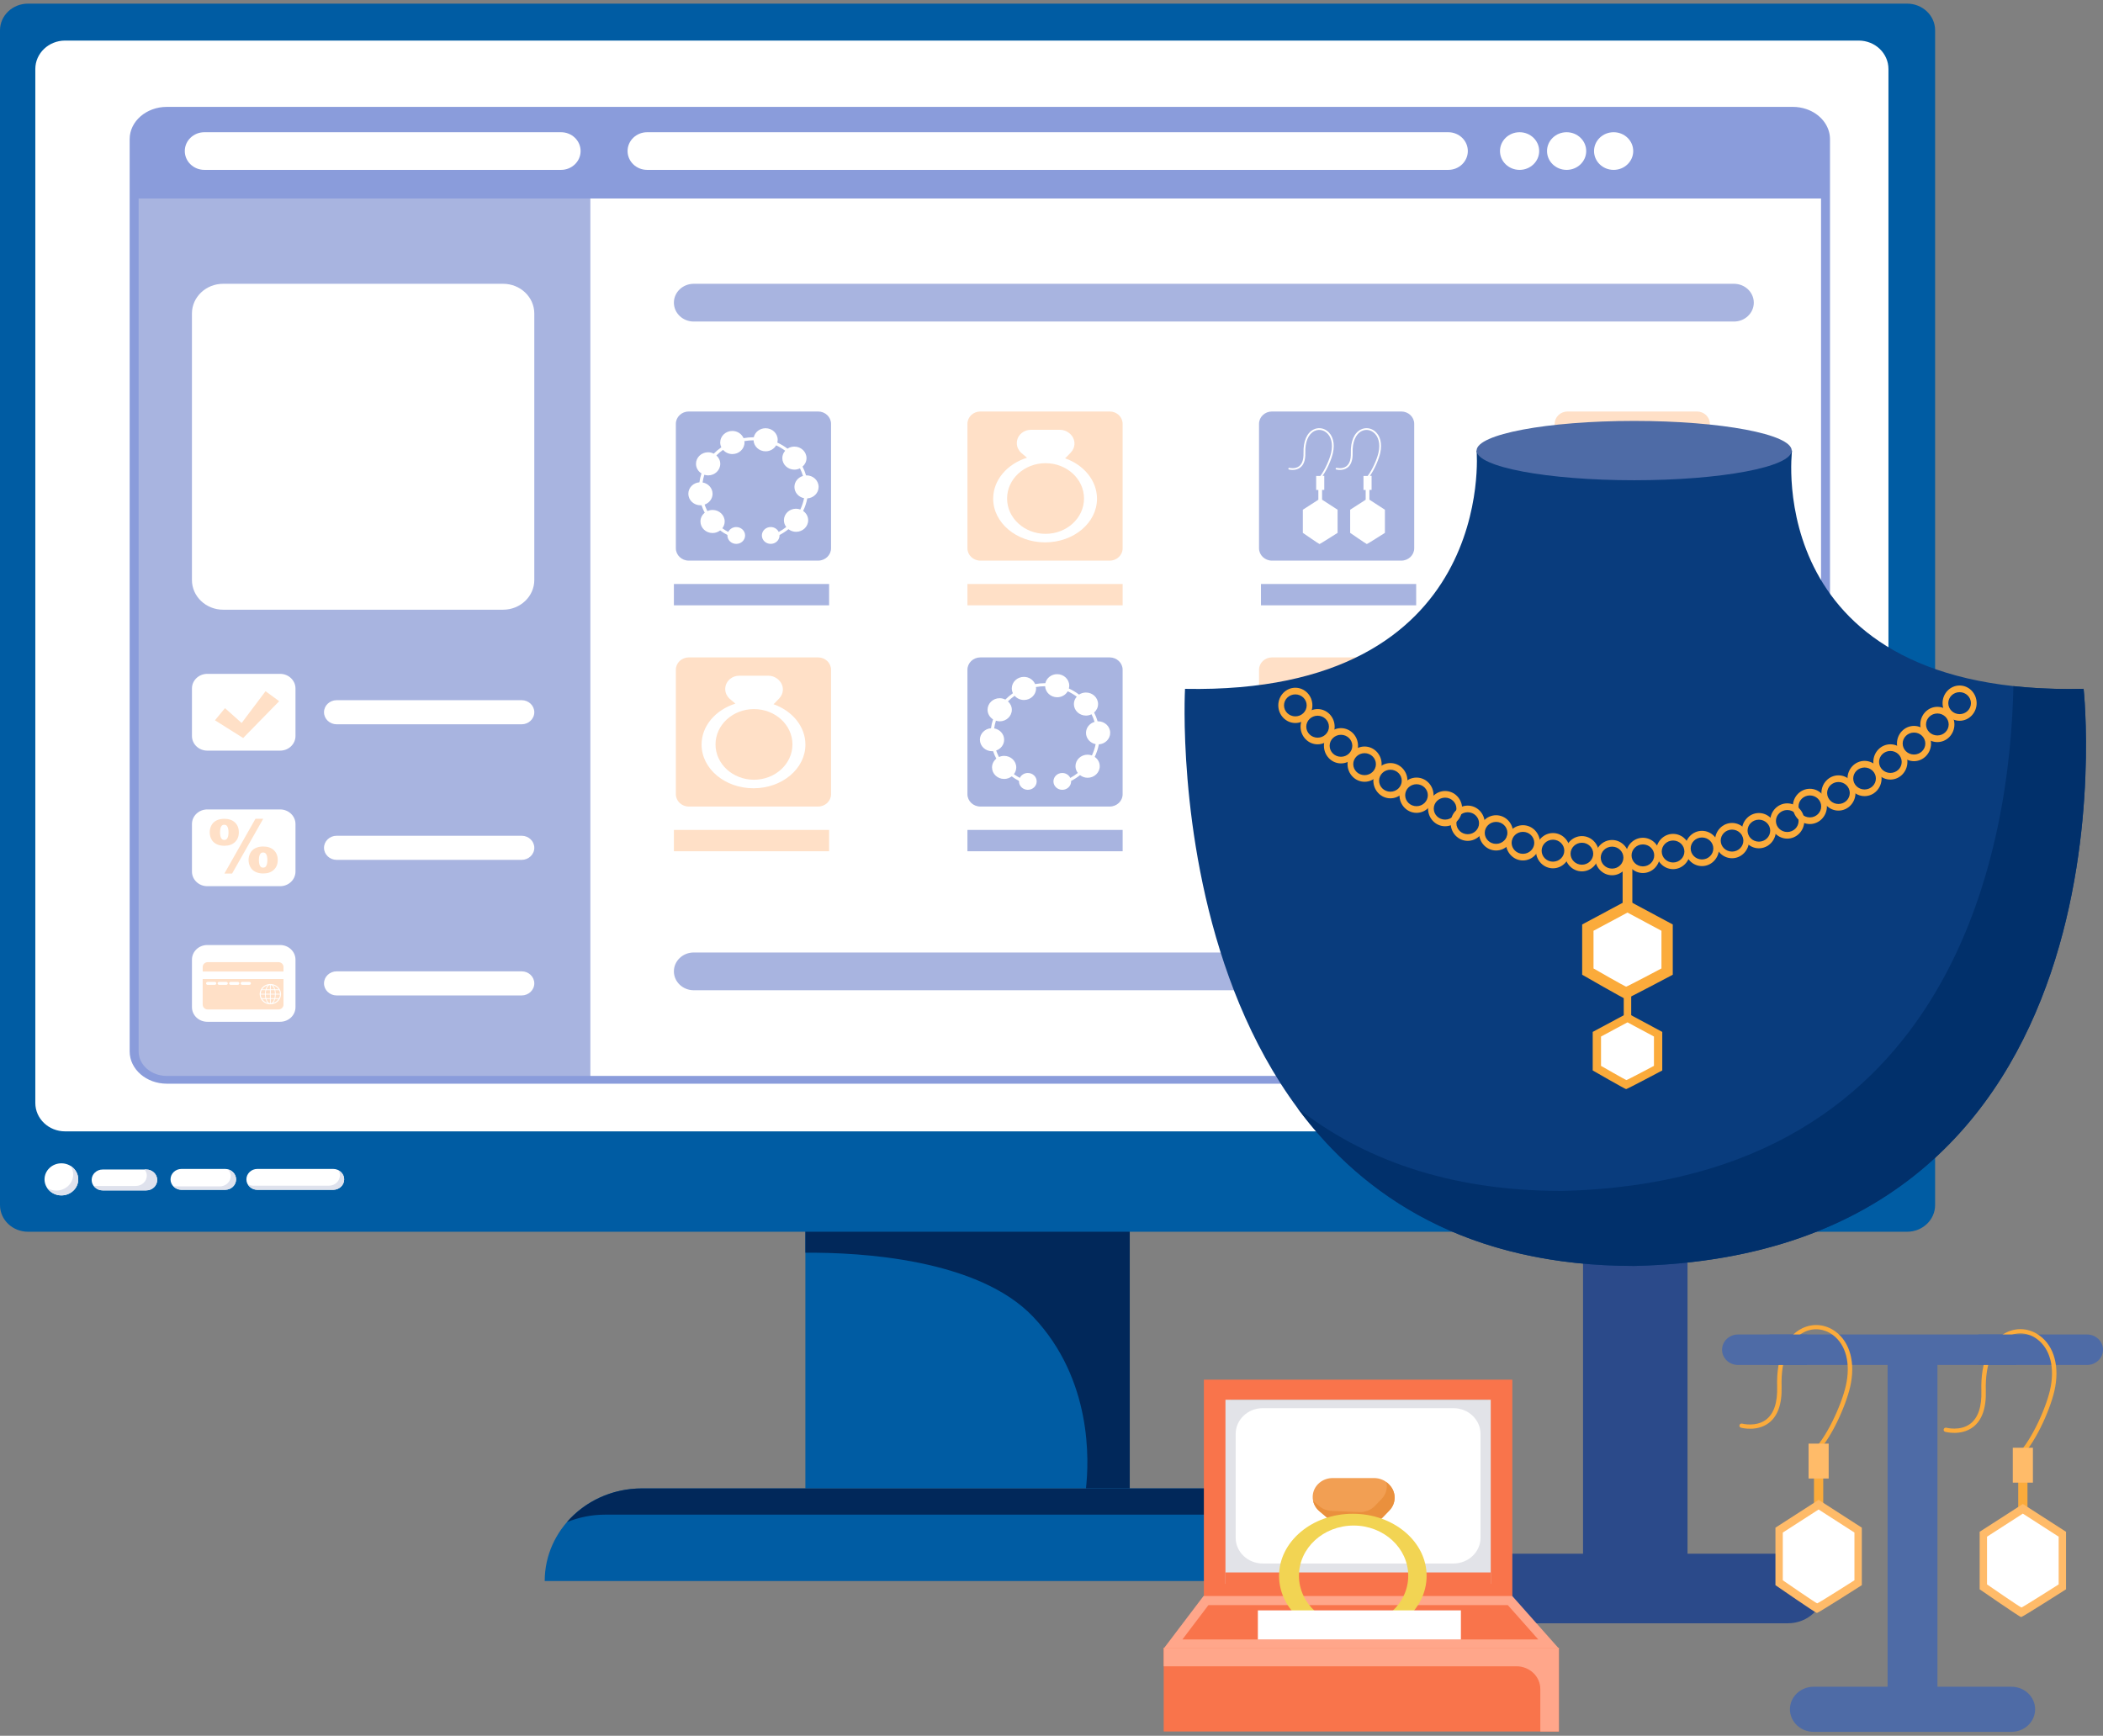 <svg width="447" height="369" viewBox="0 0 447 369" fill="none" xmlns="http://www.w3.org/2000/svg">
<rect x="0" y="0" width="447" height="369" fill="#808080" stroke="none"/>
<g clip-path="url(#clip0_1824_8688)">
<path d="M405.385 5.87H3.693V247.304H405.385V5.87Z" fill="white"/>
<path d="M240.132 258.67H171.186V316.416H240.132V258.67Z" fill="#005CA3"/>
<path d="M240.132 258.67V316.416H230.821C231.482 310.643 232.224 293.266 219.62 279.945C207.944 267.621 182.862 266.204 171.186 266.309V258.67H240.132Z" fill="#01285A"/>
<path d="M274.857 316.414H136.453C125.037 316.414 115.781 325.226 115.781 336.095H295.524C295.529 325.221 286.273 316.414 274.857 316.414Z" fill="#005CA3"/>
<path d="M405.365 0.773H5.948C2.666 0.773 0 3.311 0 6.436V256.182C0 259.308 2.666 261.846 5.948 261.846H405.365C408.652 261.846 411.313 259.308 411.313 256.182V6.436C411.313 3.311 408.652 0.773 405.365 0.773ZM401.396 234.469C401.396 237.804 398.564 240.509 395.071 240.509H13.836C10.344 240.509 7.507 237.804 7.507 234.469V14.667C7.507 11.332 10.344 8.626 13.836 8.626H395.071C398.564 8.626 401.396 11.332 401.396 14.667V234.469Z" fill="#005CA3"/>
<path d="M70.821 252.933H54.704C53.416 252.933 52.374 251.94 52.374 250.714C52.374 249.488 53.416 248.495 54.704 248.495H70.821C72.109 248.495 73.151 249.488 73.151 250.714C73.156 251.935 72.109 252.933 70.821 252.933Z" fill="white"/>
<path d="M71.929 248.792C72.109 249.107 72.245 249.456 72.245 249.842C72.245 251.068 71.202 252.061 69.914 252.061H53.798C53.387 252.061 53.026 251.937 52.695 251.76C53.091 252.447 53.828 252.929 54.71 252.929H70.826C72.114 252.929 73.157 251.937 73.157 250.711C73.157 249.876 72.646 249.169 71.929 248.792Z" fill="#DFE2ED"/>
<path d="M47.847 252.933H38.576C37.288 252.933 36.246 251.94 36.246 250.714C36.246 249.488 37.288 248.495 38.576 248.495H47.847C49.135 248.495 50.178 249.488 50.178 250.714C50.178 251.935 49.135 252.933 47.847 252.933Z" fill="white"/>
<path d="M48.504 248.619C48.824 249.001 49.045 249.464 49.045 249.988C49.045 251.215 48.002 252.207 46.715 252.207H37.444C37.213 252.207 37.002 252.14 36.792 252.083C37.218 252.589 37.849 252.932 38.581 252.932H47.852C49.14 252.932 50.182 251.94 50.182 250.714C50.182 249.707 49.466 248.891 48.504 248.619Z" fill="#DFE2ED"/>
<path d="M31.083 253.056H21.812C20.524 253.056 19.481 252.064 19.481 250.838C19.481 249.612 20.524 248.619 21.812 248.619H31.083C32.371 248.619 33.413 249.612 33.413 250.838C33.413 252.064 32.371 253.056 31.083 253.056Z" fill="white"/>
<path d="M31.079 248.619H30.729C31.009 248.987 31.205 249.411 31.205 249.898C31.205 251.124 30.162 252.116 28.874 252.116H19.954C20.38 252.67 21.032 253.056 21.808 253.056H31.079C32.367 253.056 33.41 252.064 33.41 250.838C33.41 249.612 32.367 248.619 31.079 248.619Z" fill="#DFE2ED"/>
<path d="M9.466 250.713C9.466 248.828 11.069 247.301 13.049 247.301C15.028 247.301 16.632 248.828 16.632 250.713C16.632 252.597 15.028 254.124 13.049 254.124C11.069 254.129 9.466 252.597 9.466 250.713Z" fill="white"/>
<path d="M14.984 247.839C15.345 248.369 15.556 248.999 15.556 249.681C15.556 251.566 13.952 253.093 11.973 253.093C11.261 253.093 10.599 252.887 10.038 252.544C10.675 253.489 11.782 254.118 13.05 254.118C15.029 254.118 16.633 252.592 16.633 250.707C16.633 249.505 15.977 248.45 14.984 247.839Z" fill="#DFE2ED"/>
<path d="M274.856 316.414H136.452C130.028 316.414 124.29 319.205 120.496 323.58C122.997 322.559 125.753 321.986 128.65 321.986H267.054C276.435 321.986 284.343 327.941 286.869 336.095H295.528C295.528 325.221 286.272 316.414 274.856 316.414Z" fill="#01285A"/>
<path d="M388.126 29.573V223.524C388.126 226.855 385.014 229.545 381.18 229.545H35.38C31.542 229.545 28.43 226.855 28.43 223.524V29.573C28.43 26.252 31.542 23.552 35.38 23.552H381.18C382.052 23.552 382.884 23.69 383.656 23.953C386.272 24.811 388.126 27.006 388.126 29.573Z" fill="white"/>
<path d="M388.126 29.573V42.193H28.43V29.573C28.43 26.252 31.542 23.552 35.38 23.552H381.18C382.052 23.552 382.884 23.69 383.656 23.953C386.272 24.811 388.126 27.006 388.126 29.573Z" fill="#8A9CDB"/>
<path d="M307.828 28.108H137.557C135.257 28.108 133.393 29.902 133.393 32.111C133.393 34.32 135.257 36.114 137.557 36.114H307.828C310.129 36.114 311.993 34.32 311.993 32.111C311.993 29.902 310.129 28.108 307.828 28.108Z" fill="white"/>
<path d="M327.157 32.111C327.157 34.32 325.293 36.114 322.993 36.114C320.692 36.114 318.828 34.32 318.828 32.111C318.828 29.902 320.692 28.108 322.993 28.108C325.293 28.108 327.157 29.902 327.157 32.111Z" fill="white"/>
<path d="M332.99 36.114C335.29 36.114 337.154 34.322 337.154 32.111C337.154 29.9 335.29 28.108 332.99 28.108C330.69 28.108 328.825 29.9 328.825 32.111C328.825 34.322 330.69 36.114 332.99 36.114Z" fill="white"/>
<path d="M342.983 36.114C345.283 36.114 347.147 34.322 347.147 32.111C347.147 29.9 345.283 28.108 342.983 28.108C340.683 28.108 338.818 29.9 338.818 32.111C338.818 34.322 340.683 36.114 342.983 36.114Z" fill="white"/>
<path d="M125.485 42.195V229.548H34.794C31.281 229.548 28.43 226.857 28.43 223.526V42.195H125.485Z" fill="#A8B4E0"/>
<path d="M173.889 119.18H146.407C144.888 119.18 143.655 118.006 143.655 116.56V90.094C143.655 88.649 144.888 87.475 146.407 87.475H173.889C175.407 87.475 176.64 88.649 176.64 90.094V116.56C176.64 118.006 175.407 119.18 173.889 119.18Z" fill="#A8B4E0"/>
<path d="M235.865 119.18H208.383C206.865 119.18 205.632 118.006 205.632 116.56V90.094C205.632 88.649 206.865 87.475 208.383 87.475H235.865C237.384 87.475 238.617 88.649 238.617 90.094V116.56C238.622 118.006 237.389 119.18 235.865 119.18Z" fill="#FFE0C7"/>
<path d="M297.845 119.18H270.363C268.844 119.18 267.611 118.006 267.611 116.56V90.094C267.611 88.649 268.844 87.475 270.363 87.475H297.845C299.363 87.475 300.596 88.649 300.596 90.094V116.56C300.596 118.006 299.363 119.18 297.845 119.18Z" fill="#A8B4E0"/>
<path d="M119.251 28.108H43.444C41.144 28.108 39.279 29.902 39.279 32.111C39.279 34.32 41.144 36.114 43.444 36.114H119.246C121.546 36.114 123.41 34.32 123.41 32.111C123.41 29.902 121.551 28.108 119.251 28.108Z" fill="white"/>
<path d="M176.229 124.147H143.239V128.68H176.229V124.147Z" fill="#A8B4E0"/>
<path d="M238.622 124.147H205.632V128.68H238.622V124.147Z" fill="#FFE0C7"/>
<path d="M301.013 124.147H268.023V128.68H301.013V124.147Z" fill="#A8B4E0"/>
<path d="M173.889 171.458H146.407C144.888 171.458 143.655 170.284 143.655 168.838V142.372C143.655 140.926 144.888 139.753 146.407 139.753H173.889C175.407 139.753 176.64 140.926 176.64 142.372V168.838C176.64 170.284 175.407 171.458 173.889 171.458Z" fill="#FFE0C7"/>
<path d="M235.865 171.458H208.383C206.865 171.458 205.632 170.284 205.632 168.838V142.372C205.632 140.926 206.865 139.753 208.383 139.753H235.865C237.384 139.753 238.617 140.926 238.617 142.372V168.838C238.622 170.284 237.389 171.458 235.865 171.458Z" fill="#A8B4E0"/>
<path d="M297.845 171.458H270.363C268.844 171.458 267.611 170.284 267.611 168.838V142.372C267.611 140.926 268.844 139.753 270.363 139.753H297.845C299.363 139.753 300.596 140.926 300.596 142.372V168.838C300.596 170.284 299.363 171.458 297.845 171.458Z" fill="#FFE0C7"/>
<path d="M176.23 176.429H143.24V180.962H176.23V176.429Z" fill="#FFE0C7"/>
<path d="M238.622 176.429H205.632V180.962H238.622V176.429Z" fill="#A8B4E0"/>
<path d="M301.013 176.429H268.023V180.962H301.013V176.429Z" fill="#FFE0C7"/>
<path d="M360.687 119.18H333.204C331.686 119.18 330.453 118.006 330.453 116.561V90.094C330.453 88.649 331.686 87.475 333.204 87.475H360.687C362.205 87.475 363.438 88.649 363.438 90.094V116.561C363.438 118.006 362.205 119.18 360.687 119.18Z" fill="#FFE0C7"/>
<path d="M363.849 124.147H330.859V128.68H363.849V124.147Z" fill="#FFE0C7"/>
<path d="M360.688 171.458H333.205C331.687 171.458 330.454 170.284 330.454 168.838V142.372C330.454 140.926 331.687 139.753 333.205 139.753H360.688C362.206 139.753 363.439 140.926 363.439 142.372V168.838C363.439 170.284 362.206 171.458 360.688 171.458Z" fill="#A8B4E0"/>
<path d="M363.849 176.429H330.859V180.962H363.849V176.429Z" fill="#A8B4E0"/>
<path d="M110.875 153.971H71.561C70.073 153.971 68.87 152.826 68.87 151.409C68.87 149.992 70.073 148.846 71.561 148.846H110.875C112.364 148.846 113.567 149.992 113.567 151.409C113.567 152.826 112.359 153.971 110.875 153.971Z" fill="white"/>
<path d="M110.875 182.791H71.561C70.073 182.791 68.87 181.646 68.87 180.229C68.87 178.812 70.073 177.667 71.561 177.667H110.875C112.364 177.667 113.567 178.812 113.567 180.229C113.567 181.646 112.359 182.791 110.875 182.791Z" fill="white"/>
<path d="M110.875 211.613H71.561C70.073 211.613 68.87 210.468 68.87 209.051C68.87 207.634 70.073 206.489 71.561 206.489H110.875C112.364 206.489 113.567 207.634 113.567 209.051C113.567 210.468 112.359 211.613 110.875 211.613Z" fill="white"/>
<path d="M59.543 143.249H44.063C42.259 143.249 40.801 144.637 40.801 146.355V156.465C40.801 158.183 42.259 159.571 44.063 159.571H59.543C61.347 159.571 62.806 158.183 62.806 156.465V146.36C62.806 144.642 61.342 143.249 59.543 143.249Z" fill="white"/>
<path d="M59.543 172.071H44.063C42.259 172.071 40.801 173.459 40.801 175.177V185.283C40.801 187 42.259 188.389 44.063 188.389H59.543C61.347 188.389 62.806 187 62.806 185.283V175.177C62.806 173.464 61.342 172.071 59.543 172.071Z" fill="white"/>
<path d="M59.543 200.895H44.063C42.259 200.895 40.801 202.284 40.801 204.001V214.107C40.801 215.824 42.259 217.213 44.063 217.213H59.543C61.347 217.213 62.806 215.824 62.806 214.107V204.001C62.806 202.288 61.342 200.895 59.543 200.895Z" fill="white"/>
<path d="M56.442 146.941C54.748 149.193 53.054 151.445 51.36 153.697C50.183 152.642 49.005 151.588 47.822 150.538C47.111 151.397 46.404 152.261 45.692 153.119C47.692 154.379 49.691 155.634 51.686 156.893C54.237 154.284 56.788 151.674 59.338 149.064C58.381 148.353 57.414 147.647 56.442 146.941Z" fill="#FFE0C7"/>
<path d="M44.576 176.925C44.576 176.419 44.691 175.937 44.922 175.484C45.153 175.026 45.508 174.677 45.984 174.429C46.46 174.186 47.027 174.062 47.673 174.062C48.63 174.062 49.387 174.324 49.938 174.844C50.49 175.364 50.765 176.061 50.765 176.925C50.765 177.798 50.49 178.494 49.938 179.014C49.387 179.535 48.63 179.797 47.673 179.797C47.022 179.797 46.46 179.673 45.984 179.43C45.508 179.186 45.153 178.833 44.922 178.375C44.691 177.917 44.576 177.435 44.576 176.925ZM46.771 176.939C46.771 177.554 46.876 177.998 47.082 178.28C47.217 178.461 47.418 178.556 47.673 178.556C47.934 178.556 48.129 178.466 48.26 178.28C48.47 178.003 48.57 177.554 48.57 176.939C48.57 176.328 48.465 175.885 48.26 175.598C48.129 175.422 47.934 175.331 47.673 175.331C47.413 175.331 47.217 175.422 47.082 175.598C46.876 175.875 46.771 176.323 46.771 176.939ZM54.298 174.057H55.947L49.332 185.704H47.698L54.298 174.057ZM52.835 182.822C52.835 182.311 52.95 181.83 53.181 181.376C53.411 180.923 53.762 180.57 54.243 180.322C54.724 180.074 55.285 179.95 55.932 179.95C56.894 179.95 57.651 180.212 58.207 180.732C58.758 181.257 59.034 181.949 59.034 182.817C59.034 183.685 58.758 184.382 58.207 184.902C57.656 185.427 56.899 185.685 55.932 185.685C55.285 185.685 54.724 185.561 54.243 185.313C53.762 185.064 53.411 184.711 53.181 184.258C52.95 183.814 52.835 183.332 52.835 182.822ZM55.03 182.836C55.03 183.452 55.135 183.895 55.341 184.177C55.471 184.353 55.666 184.444 55.927 184.444C56.188 184.444 56.383 184.353 56.518 184.177C56.729 183.9 56.829 183.452 56.829 182.836C56.829 182.221 56.724 181.772 56.518 181.491C56.383 181.314 56.188 181.224 55.927 181.224C55.666 181.224 55.471 181.314 55.341 181.5C55.13 181.772 55.03 182.221 55.03 182.836Z" fill="#FFE0C7"/>
<path d="M56.32 211.429H55.408C55.423 211.706 55.498 211.969 55.619 212.203H56.41C56.36 211.964 56.325 211.701 56.32 211.429Z" fill="#FFE0C7"/>
<path d="M58.297 212.374H57.55V213.286C57.865 213.228 58.141 212.875 58.297 212.374Z" fill="#FFE0C7"/>
<path d="M58.347 210.484H57.556V211.258H58.448C58.438 210.986 58.403 210.723 58.347 210.484Z" fill="#FFE0C7"/>
<path d="M56.456 212.374H55.72C55.985 212.779 56.401 213.085 56.892 213.219C56.802 213.118 56.717 212.999 56.642 212.851C56.572 212.708 56.507 212.545 56.456 212.374Z" fill="#FFE0C7"/>
<path d="M57.379 213.286V212.374H56.638C56.793 212.875 57.064 213.228 57.379 213.286Z" fill="#FFE0C7"/>
<path d="M56.587 212.203H57.379V211.429H56.487C56.492 211.706 56.527 211.969 56.587 212.203Z" fill="#FFE0C7"/>
<path d="M57.556 209.408V210.32H58.302C58.142 209.814 57.866 209.465 57.556 209.408Z" fill="#FFE0C7"/>
<path d="M58.286 212.851C58.211 212.999 58.125 213.118 58.035 213.219C58.526 213.085 58.942 212.779 59.208 212.374H58.471C58.421 212.545 58.356 212.708 58.286 212.851Z" fill="#FFE0C7"/>
<path d="M58.512 212.203H59.303C59.429 211.969 59.504 211.706 59.514 211.429H58.602C58.602 211.701 58.572 211.964 58.512 212.203Z" fill="#FFE0C7"/>
<path d="M58.609 211.264H59.521C59.511 210.987 59.441 210.724 59.32 210.49H58.519C58.574 210.729 58.604 210.992 58.609 211.264Z" fill="#FFE0C7"/>
<path d="M58.472 210.318H59.224C58.953 209.898 58.522 209.578 58.011 209.445C58.111 209.545 58.206 209.679 58.286 209.836C58.356 209.984 58.422 210.147 58.472 210.318Z" fill="#FFE0C7"/>
<path d="M58.442 211.429H57.55V212.203H58.342C58.402 211.969 58.437 211.706 58.442 211.429Z" fill="#FFE0C7"/>
<path d="M43.087 213.578C43.087 214.141 43.568 214.599 44.16 214.599H59.184C59.309 214.599 59.424 214.58 59.534 214.542C59.69 214.489 59.83 214.408 59.94 214.299C60.136 214.112 60.256 213.86 60.256 213.573V208.125H43.082V213.578H43.087ZM55.194 211.264C55.205 210.992 55.27 210.73 55.375 210.491C55.4 210.434 55.43 210.377 55.46 210.324C55.841 209.642 56.598 209.179 57.465 209.179C58.332 209.179 59.088 209.642 59.469 210.324C59.499 210.377 59.529 210.434 59.554 210.491C59.665 210.73 59.725 210.992 59.735 211.264C59.735 211.288 59.735 211.312 59.735 211.336C59.735 211.369 59.735 211.398 59.735 211.431C59.725 211.708 59.655 211.965 59.544 212.204C59.519 212.261 59.489 212.318 59.459 212.371C59.073 213.039 58.327 213.497 57.465 213.497C56.608 213.497 55.861 213.044 55.475 212.371C55.445 212.318 55.415 212.261 55.39 212.204C55.28 211.965 55.215 211.703 55.2 211.431C55.2 211.398 55.2 211.369 55.2 211.336C55.194 211.312 55.194 211.288 55.194 211.264ZM51.481 208.73H52.995C53.175 208.73 53.325 208.874 53.325 209.045C53.325 209.217 53.175 209.36 52.995 209.36H51.481C51.301 209.36 51.15 209.217 51.15 209.045C51.15 208.874 51.296 208.73 51.481 208.73ZM49.031 208.73H50.544C50.724 208.73 50.875 208.874 50.875 209.045C50.875 209.217 50.724 209.36 50.544 209.36H49.031C48.85 209.36 48.7 209.217 48.7 209.045C48.7 208.874 48.85 208.73 49.031 208.73ZM46.58 208.73H48.093C48.274 208.73 48.424 208.874 48.424 209.045C48.424 209.217 48.274 209.36 48.093 209.36H46.58C46.4 209.36 46.249 209.217 46.249 209.045C46.249 208.874 46.4 208.73 46.58 208.73ZM44.129 208.73H45.643C45.823 208.73 45.974 208.874 45.974 209.045C45.974 209.217 45.823 209.36 45.643 209.36H44.129C43.949 209.36 43.799 209.217 43.799 209.045C43.799 208.874 43.949 208.73 44.129 208.73Z" fill="#FFE0C7"/>
<path d="M56.417 210.486H55.615C55.495 210.72 55.425 210.983 55.415 211.26H56.327C56.327 210.993 56.362 210.73 56.417 210.486Z" fill="#FFE0C7"/>
<path d="M56.487 211.264H57.379V210.491H56.587C56.527 210.725 56.492 210.987 56.487 211.264Z" fill="#FFE0C7"/>
<path d="M59.182 204.536H44.158C43.567 204.536 43.086 204.994 43.086 205.557V206.525H60.26V205.557C60.255 204.994 59.779 204.536 59.182 204.536Z" fill="#FFE0C7"/>
<path d="M56.647 209.84C56.727 209.683 56.822 209.549 56.923 209.449C56.412 209.582 55.981 209.898 55.71 210.323H56.462C56.507 210.146 56.572 209.984 56.647 209.84Z" fill="#FFE0C7"/>
<path d="M57.379 210.32V209.408C57.064 209.465 56.793 209.814 56.638 210.32H57.379Z" fill="#FFE0C7"/>
<path d="M381.079 230.375H35.459C31.105 230.375 27.561 227.302 27.561 223.523V29.572C27.561 25.793 31.105 22.721 35.459 22.721H381.079C382.046 22.721 382.993 22.873 383.895 23.174C386.932 24.176 388.972 26.743 388.972 29.567V223.519C388.977 227.302 385.434 230.375 381.079 230.375ZM35.459 24.381C32.152 24.381 29.466 26.709 29.466 29.577V223.528C29.466 226.391 32.157 228.724 35.459 228.724H381.079C384.381 228.724 387.067 226.396 387.067 223.528V29.577C387.067 27.435 385.519 25.483 383.213 24.725C382.527 24.496 381.81 24.381 381.079 24.381H35.459Z" fill="#8A9CDB"/>
<path d="M368.555 60.329H147.454C145.129 60.329 143.239 62.123 143.239 64.342C143.239 66.556 145.124 68.355 147.454 68.355H368.56C370.886 68.355 372.775 66.561 372.775 64.342C372.77 62.123 370.886 60.329 368.555 60.329Z" fill="#A8B4E0"/>
<path d="M368.555 202.482H147.454C145.129 202.482 143.239 204.276 143.239 206.494C143.239 208.708 145.124 210.507 147.454 210.507H368.56C370.886 210.507 372.775 208.713 372.775 206.494C372.77 204.276 370.886 202.482 368.555 202.482Z" fill="#A8B4E0"/>
<path d="M106.932 60.329H47.432C43.769 60.329 40.797 63.159 40.797 66.647V123.295C40.797 126.783 43.769 129.613 47.432 129.613H106.932C110.595 129.613 113.567 126.783 113.567 123.295V66.647C113.567 63.159 110.595 60.329 106.932 60.329Z" fill="white"/>
<path d="M226.383 97.424C226.448 97.366 226.524 97.319 226.584 97.257L227.596 96.207C227.857 95.935 228.057 95.625 228.187 95.3C228.383 94.809 228.433 94.279 228.333 93.769C228.232 93.258 227.987 92.772 227.591 92.366L227.501 92.275C227.39 92.166 227.275 92.066 227.15 91.975C227.15 91.98 227.15 91.984 227.15 91.984C226.629 91.593 225.987 91.369 225.316 91.369H219.102C218.385 91.369 217.693 91.617 217.152 92.061C216.295 92.767 215.975 93.826 216.195 94.799C216.23 94.966 216.29 95.124 216.355 95.281C216.375 95.334 216.406 95.382 216.431 95.429C216.491 95.549 216.556 95.658 216.636 95.773C216.671 95.82 216.701 95.863 216.736 95.911C216.852 96.059 216.982 96.197 217.132 96.326L218.285 97.3C218.29 97.3 218.29 97.304 218.295 97.304C214.1 98.621 211.104 102.018 211.104 106.007C211.104 111.141 216.05 115.297 222.139 115.297C228.232 115.297 233.174 111.141 233.174 106.007C233.159 102.138 230.362 98.826 226.383 97.424ZM222.239 113.484C217.724 113.484 214.06 110.12 214.06 105.974C214.06 101.827 217.724 98.464 222.239 98.464C226.749 98.464 230.412 101.827 230.412 105.974C230.412 110.12 226.749 113.484 222.239 113.484Z" fill="white"/>
<path d="M288.36 149.699C288.425 149.642 288.5 149.594 288.56 149.532L289.573 148.483C289.833 148.211 290.034 147.9 290.164 147.576C290.359 147.085 290.409 146.555 290.309 146.044C290.209 145.534 289.963 145.047 289.567 144.642L289.477 144.551C289.367 144.441 289.252 144.341 289.126 144.25C289.126 144.255 289.126 144.26 289.126 144.26C288.605 143.869 287.964 143.645 287.292 143.645H281.078C280.362 143.645 279.67 143.893 279.129 144.336C278.272 145.042 277.951 146.102 278.172 147.075C278.207 147.242 278.267 147.399 278.332 147.557C278.352 147.609 278.382 147.657 278.407 147.705C278.467 147.824 278.532 147.934 278.613 148.048C278.648 148.096 278.678 148.139 278.713 148.187C278.828 148.335 278.958 148.473 279.109 148.602L280.261 149.575C280.266 149.575 280.266 149.58 280.271 149.58C276.077 150.897 273.08 154.294 273.08 158.283C273.08 163.417 278.026 167.572 284.115 167.572C290.209 167.572 295.15 163.417 295.15 158.283C295.14 154.413 292.344 151.102 288.36 149.699ZM284.22 165.759C279.705 165.759 276.042 162.396 276.042 158.249C276.042 154.103 279.705 150.739 284.22 150.739C288.731 150.739 292.394 154.103 292.394 158.249C292.394 162.396 288.731 165.759 284.22 165.759Z" fill="white"/>
<path d="M164.404 149.699C164.469 149.642 164.544 149.594 164.604 149.532L165.616 148.483C165.877 148.211 166.077 147.9 166.208 147.576C166.403 147.085 166.453 146.555 166.353 146.044C166.253 145.534 166.007 145.047 165.611 144.642L165.521 144.551C165.411 144.441 165.296 144.341 165.17 144.25C165.17 144.255 165.17 144.26 165.17 144.26C164.649 143.869 164.008 143.645 163.336 143.645H157.122C156.406 143.645 155.714 143.893 155.173 144.336C154.316 145.042 153.995 146.102 154.216 147.075C154.251 147.242 154.311 147.399 154.376 147.557C154.396 147.609 154.426 147.657 154.451 147.705C154.511 147.824 154.576 147.934 154.657 148.048C154.692 148.096 154.722 148.139 154.757 148.187C154.872 148.335 155.002 148.473 155.153 148.602L156.305 149.575C156.31 149.575 156.31 149.58 156.315 149.58C152.121 150.897 149.124 154.294 149.124 158.283C149.124 163.417 154.07 167.572 160.159 167.572C166.253 167.572 171.194 163.417 171.194 158.283C171.184 154.413 168.388 151.102 164.404 149.699ZM160.264 165.759C155.749 165.759 152.086 162.396 152.086 158.249C152.086 154.103 155.749 150.739 160.264 150.739C164.775 150.739 168.438 154.103 168.438 158.249C168.438 162.396 164.775 165.759 160.264 165.759Z" fill="white"/>
<path d="M353.907 158.499V156.419H354.374V153.437H354.013C355.045 151.991 355.912 149.873 356.208 148.594C356.679 146.552 356.213 144.777 354.955 143.856C354.108 143.231 353.045 143.126 352.118 143.575C350.675 144.271 349.893 146.089 349.963 148.566C350.004 149.945 349.683 150.899 349.001 151.405C348.149 152.039 346.997 151.738 346.977 151.738C346.876 151.71 346.771 151.767 346.741 151.863C346.711 151.958 346.771 152.058 346.871 152.087C346.927 152.101 348.22 152.44 349.232 151.696C350.014 151.118 350.389 150.064 350.344 148.561C350.274 146.232 350.986 144.539 352.289 143.904C353.081 143.522 353.988 143.613 354.719 144.152C355.857 144.987 356.273 146.624 355.832 148.527C355.526 149.863 354.584 152.082 353.542 153.451H352.65V156.433H353.116V158.514L349.818 160.637V165.556C349.818 165.556 353.256 167.932 353.366 167.932C353.476 167.932 357.205 165.556 357.205 165.556V160.637L353.907 158.499Z" fill="white"/>
<path d="M343.855 158.5V156.419H344.321V153.437H343.96C344.992 151.992 345.859 149.873 346.155 148.594C346.626 146.552 346.16 144.777 344.902 143.857C344.055 143.232 342.993 143.127 342.066 143.575C340.622 144.272 339.841 146.09 339.911 148.566C339.951 149.945 339.63 150.899 338.949 151.405C338.097 152.039 336.944 151.739 336.924 151.739C336.824 151.71 336.718 151.767 336.688 151.863C336.658 151.958 336.719 152.058 336.819 152.087C336.874 152.101 338.167 152.44 339.179 151.696C339.961 151.118 340.337 150.064 340.292 148.561C340.221 146.233 340.933 144.539 342.236 143.904C343.028 143.523 343.935 143.613 344.667 144.152C345.804 144.987 346.22 146.624 345.779 148.528C345.468 149.864 344.531 152.082 343.489 153.452H342.597V156.434H343.063V158.514L339.765 160.637V165.556C339.765 165.556 343.203 167.932 343.313 167.932C343.424 167.932 347.152 165.556 347.152 165.556V160.637L343.855 158.5Z" fill="white"/>
<path d="M291.071 106.222V104.141H291.537V101.159H291.176C292.208 99.714 293.075 97.595 293.371 96.317C293.842 94.275 293.376 92.5 292.118 91.579C291.271 90.954 290.209 90.849 289.281 91.297C287.838 91.994 287.056 93.812 287.127 96.288C287.167 97.667 286.846 98.621 286.164 99.127C285.312 99.761 284.16 99.461 284.14 99.461C284.04 99.432 283.934 99.49 283.904 99.585C283.874 99.68 283.934 99.781 284.035 99.809C284.09 99.823 285.383 100.162 286.395 99.418C287.177 98.841 287.553 97.786 287.507 96.283C287.437 93.955 288.149 92.261 289.452 91.626C290.244 91.245 291.151 91.335 291.882 91.875C293.02 92.71 293.436 94.346 292.995 96.25C292.689 97.586 291.747 99.804 290.705 101.174H289.813V104.156H290.279V106.236L286.981 108.359V113.278C286.981 113.278 290.419 115.655 290.529 115.655C290.64 115.655 294.368 113.278 294.368 113.278V108.359L291.071 106.222Z" fill="white"/>
<path d="M281.012 106.222V104.141H281.478V101.159H281.117C282.149 99.713 283.016 97.595 283.312 96.316C283.783 94.274 283.317 92.499 282.059 91.579C281.212 90.954 280.15 90.849 279.223 91.297C277.78 91.994 276.998 93.811 277.068 96.288C277.108 97.667 276.787 98.621 276.106 99.127C275.254 99.761 274.101 99.461 274.081 99.461C273.981 99.432 273.876 99.489 273.846 99.585C273.816 99.68 273.876 99.78 273.976 99.809C274.031 99.823 275.324 100.162 276.336 99.418C277.118 98.84 277.494 97.786 277.449 96.283C277.379 93.955 278.09 92.261 279.393 91.626C280.185 91.245 281.092 91.335 281.824 91.874C282.961 92.709 283.377 94.346 282.936 96.25C282.626 97.585 281.688 99.804 280.646 101.174H279.754V104.156H280.22V106.236L276.923 108.359V113.278C276.923 113.278 280.36 115.654 280.471 115.654C280.581 115.654 284.309 113.278 284.309 113.278V108.359L281.012 106.222Z" fill="white"/>
<path d="M174 103.507C174 102.152 172.848 101.055 171.425 101.055C171.39 101.055 171.359 101.064 171.329 101.064C171.139 100.415 170.888 99.79 170.583 99.194C171.099 98.745 171.425 98.106 171.425 97.39C171.425 96.035 170.272 94.938 168.849 94.938C168.303 94.938 167.796 95.1 167.38 95.377C166.714 94.871 165.987 94.437 165.216 94.079C165.266 93.888 165.301 93.692 165.301 93.487C165.301 92.132 164.148 91.035 162.725 91.035C161.492 91.035 160.465 91.86 160.214 92.958C160.194 92.958 160.174 92.953 160.149 92.953C159.427 92.953 158.726 93.025 158.044 93.144C157.658 92.247 156.741 91.612 155.659 91.612C154.236 91.612 153.083 92.71 153.083 94.065C153.083 94.432 153.173 94.771 153.324 95.086C152.742 95.491 152.201 95.945 151.71 96.441C151.349 96.259 150.948 96.145 150.512 96.145C149.089 96.145 147.936 97.242 147.936 98.597C147.936 99.451 148.397 100.205 149.099 100.644C148.893 101.25 148.753 101.88 148.663 102.529C147.345 102.639 146.308 103.679 146.308 104.962C146.308 106.317 147.46 107.415 148.883 107.415C148.959 107.415 149.034 107.4 149.104 107.396C149.289 107.949 149.52 108.483 149.796 108.999C149.239 109.447 148.883 110.11 148.883 110.859C148.883 112.214 150.036 113.312 151.459 113.312C152.071 113.312 152.622 113.102 153.068 112.763C153.554 113.121 154.075 113.445 154.626 113.732C154.621 113.765 154.616 113.799 154.616 113.832C154.616 114.82 155.458 115.621 156.496 115.621C157.533 115.621 158.375 114.82 158.375 113.832C158.375 112.844 157.533 112.043 156.496 112.043C155.739 112.043 155.093 112.472 154.792 113.083C154.351 112.849 153.93 112.587 153.534 112.3C153.845 111.895 154.035 111.399 154.035 110.859C154.035 109.504 152.883 108.407 151.459 108.407C151.063 108.407 150.698 108.498 150.362 108.65C150.131 108.207 149.931 107.744 149.765 107.267C150.753 106.923 151.459 106.031 151.459 104.972C151.459 103.765 150.542 102.767 149.339 102.562C149.42 102.004 149.54 101.455 149.71 100.926C149.966 101.007 150.232 101.059 150.517 101.059C151.94 101.059 153.093 99.962 153.093 98.607C153.093 97.901 152.772 97.266 152.266 96.818C152.702 96.383 153.183 95.987 153.694 95.63C154.165 96.174 154.872 96.527 155.669 96.527C157.092 96.527 158.245 95.429 158.245 94.074C158.245 93.969 158.225 93.874 158.215 93.774C158.846 93.664 159.498 93.597 160.159 93.597C160.164 93.597 160.169 93.597 160.169 93.597C160.229 94.9 161.352 95.94 162.735 95.94C163.702 95.94 164.539 95.424 164.975 94.671C165.657 94.99 166.298 95.372 166.894 95.816C166.518 96.24 166.283 96.784 166.283 97.385C166.283 98.74 167.436 99.838 168.859 99.838C169.285 99.838 169.681 99.728 170.036 99.556C170.292 100.072 170.513 100.611 170.678 101.174C169.631 101.484 168.859 102.405 168.859 103.507C168.859 104.69 169.736 105.678 170.908 105.907C170.743 106.742 170.472 107.548 170.112 108.312C169.826 108.211 169.525 108.145 169.2 108.145C167.776 108.145 166.624 109.242 166.624 110.597C166.624 111.136 166.809 111.628 167.12 112.033C166.624 112.424 166.087 112.782 165.521 113.088C165.226 112.472 164.574 112.038 163.817 112.038C162.78 112.038 161.938 112.84 161.938 113.827C161.938 114.815 162.78 115.616 163.817 115.616C164.855 115.616 165.697 114.815 165.697 113.827C165.697 113.794 165.687 113.765 165.687 113.732C166.368 113.379 167.005 112.964 167.591 112.496C168.032 112.84 168.593 113.054 169.205 113.054C170.628 113.054 171.78 111.957 171.78 110.602C171.78 109.781 171.354 109.061 170.708 108.617C171.114 107.772 171.415 106.88 171.59 105.95C172.923 105.873 174 104.814 174 103.507Z" fill="white"/>
<path d="M235.975 155.787C235.975 154.432 234.822 153.334 233.399 153.334C233.364 153.334 233.334 153.344 233.304 153.344C233.114 152.695 232.863 152.07 232.557 151.474C233.073 151.025 233.399 150.386 233.399 149.67C233.399 148.315 232.247 147.218 230.823 147.218C230.277 147.218 229.771 147.38 229.355 147.657C228.689 147.151 227.962 146.717 227.19 146.359C227.24 146.168 227.275 145.972 227.275 145.767C227.275 144.412 226.123 143.315 224.699 143.315C223.467 143.315 222.439 144.14 222.189 145.238C222.169 145.238 222.149 145.233 222.124 145.233C221.402 145.233 220.7 145.304 220.019 145.424C219.633 144.527 218.716 143.892 217.633 143.892C216.21 143.892 215.058 144.989 215.058 146.344C215.058 146.707 215.148 147.051 215.298 147.365C214.717 147.771 214.176 148.224 213.684 148.721C213.324 148.539 212.923 148.425 212.487 148.425C211.064 148.425 209.911 149.522 209.911 150.877C209.911 151.731 210.372 152.485 211.074 152.924C210.868 153.53 210.728 154.16 210.638 154.809C209.32 154.918 208.282 155.958 208.282 157.242C208.282 158.597 209.435 159.694 210.858 159.694C210.933 159.694 211.008 159.68 211.079 159.675C211.264 160.229 211.495 160.763 211.77 161.278C211.214 161.727 210.858 162.39 210.858 163.139C210.858 164.494 212.011 165.592 213.434 165.592C214.045 165.592 214.597 165.382 215.043 165.043C215.529 165.401 216.05 165.725 216.601 166.012C216.596 166.045 216.591 166.078 216.591 166.112C216.591 167.099 217.433 167.901 218.47 167.901C219.508 167.901 220.35 167.099 220.35 166.112C220.35 165.124 219.508 164.322 218.47 164.322C217.714 164.322 217.067 164.752 216.766 165.363C216.325 165.129 215.905 164.866 215.509 164.58C215.819 164.175 216.01 163.678 216.01 163.139C216.01 161.784 214.857 160.687 213.434 160.687C213.038 160.687 212.672 160.777 212.336 160.93C212.106 160.486 211.905 160.024 211.74 159.546C212.727 159.203 213.434 158.311 213.434 157.252C213.434 156.044 212.517 155.047 211.314 154.842C211.394 154.284 211.515 153.735 211.685 153.205C211.941 153.287 212.206 153.339 212.492 153.339C213.915 153.339 215.068 152.242 215.068 150.887C215.068 150.181 214.747 149.546 214.241 149.097C214.677 148.663 215.158 148.267 215.669 147.909C216.14 148.453 216.847 148.806 217.643 148.806C219.067 148.806 220.219 147.709 220.219 146.354C220.219 146.249 220.199 146.154 220.189 146.053C220.821 145.944 221.472 145.877 222.134 145.877C222.139 145.877 222.144 145.877 222.144 145.877C222.204 147.179 223.326 148.224 224.709 148.224C225.677 148.224 226.514 147.709 226.95 146.955C227.631 147.275 228.273 147.657 228.869 148.1C228.493 148.525 228.258 149.069 228.258 149.67C228.258 151.025 229.41 152.122 230.833 152.122C231.259 152.122 231.655 152.013 232.011 151.841C232.267 152.356 232.487 152.895 232.653 153.458C231.605 153.769 230.833 154.689 230.833 155.792C230.833 156.975 231.71 157.962 232.883 158.191C232.718 159.026 232.447 159.833 232.086 160.596C231.801 160.496 231.5 160.429 231.174 160.429C229.751 160.429 228.598 161.527 228.598 162.882C228.598 163.421 228.784 163.912 229.094 164.318C228.598 164.709 228.062 165.067 227.496 165.372C227.2 164.757 226.549 164.322 225.792 164.322C224.755 164.322 223.913 165.124 223.913 166.112C223.913 167.099 224.755 167.901 225.792 167.901C226.829 167.901 227.671 167.099 227.671 166.112C227.671 166.078 227.661 166.05 227.661 166.016C228.343 165.663 228.979 165.248 229.565 164.781C230.006 165.124 230.568 165.339 231.179 165.339C232.602 165.339 233.755 164.241 233.755 162.886C233.755 162.066 233.329 161.345 232.683 160.902C233.089 160.057 233.389 159.165 233.565 158.234C234.898 158.153 235.975 157.094 235.975 155.787Z" fill="white"/>
<path d="M360.793 103.507C360.793 102.152 359.641 101.055 358.218 101.055C358.182 101.055 358.152 101.064 358.122 101.064C357.932 100.415 357.681 99.79 357.376 99.194C357.892 98.745 358.218 98.106 358.218 97.39C358.218 96.035 357.065 94.938 355.642 94.938C355.095 94.938 354.589 95.1 354.173 95.377C353.507 94.871 352.78 94.437 352.008 94.079C352.059 93.888 352.094 93.692 352.094 93.487C352.094 92.132 350.941 91.035 349.518 91.035C348.285 91.035 347.258 91.86 347.007 92.958C346.987 92.958 346.967 92.953 346.942 92.953C346.22 92.953 345.519 93.025 344.837 93.144C344.451 92.247 343.534 91.612 342.452 91.612C341.029 91.612 339.876 92.71 339.876 94.065C339.876 94.432 339.966 94.771 340.117 95.086C339.535 95.491 338.994 95.945 338.503 96.441C338.142 96.259 337.741 96.145 337.305 96.145C335.882 96.145 334.729 97.242 334.729 98.597C334.729 99.451 335.19 100.205 335.892 100.644C335.686 101.25 335.546 101.88 335.456 102.529C334.138 102.639 333.101 103.679 333.101 104.962C333.101 106.317 334.253 107.415 335.676 107.415C335.752 107.415 335.827 107.4 335.897 107.396C336.082 107.949 336.313 108.483 336.588 108.999C336.032 109.447 335.676 110.11 335.676 110.859C335.676 112.214 336.829 113.312 338.252 113.312C338.864 113.312 339.415 113.102 339.861 112.763C340.347 113.121 340.868 113.445 341.419 113.732C341.414 113.765 341.409 113.799 341.409 113.832C341.409 114.82 342.251 115.621 343.289 115.621C344.326 115.621 345.168 114.82 345.168 113.832C345.168 112.844 344.326 112.043 343.289 112.043C342.532 112.043 341.886 112.472 341.585 113.083C341.144 112.849 340.723 112.587 340.327 112.3C340.638 111.895 340.828 111.399 340.828 110.859C340.828 109.504 339.675 108.407 338.252 108.407C337.856 108.407 337.491 108.498 337.155 108.65C336.924 108.207 336.724 107.744 336.558 107.267C337.546 106.923 338.252 106.031 338.252 104.972C338.252 103.765 337.335 102.767 336.132 102.562C336.213 102.004 336.333 101.455 336.503 100.926C336.759 101.007 337.024 101.059 337.31 101.059C338.733 101.059 339.886 99.962 339.886 98.607C339.886 97.901 339.565 97.266 339.059 96.818C339.495 96.383 339.976 95.987 340.487 95.63C340.958 96.174 341.665 96.527 342.462 96.527C343.885 96.527 345.038 95.429 345.038 94.074C345.038 93.969 345.018 93.874 345.008 93.774C345.639 93.664 346.291 93.597 346.952 93.597C346.957 93.597 346.962 93.597 346.962 93.597C347.022 94.9 348.145 95.94 349.528 95.94C350.495 95.94 351.332 95.424 351.768 94.671C352.449 94.99 353.091 95.372 353.687 95.816C353.311 96.24 353.076 96.784 353.076 97.385C353.076 98.74 354.229 99.838 355.652 99.838C356.078 99.838 356.474 99.728 356.829 99.556C357.085 100.072 357.306 100.611 357.471 101.174C356.424 101.484 355.652 102.405 355.652 103.507C355.652 104.69 356.529 105.678 357.701 105.907C357.536 106.742 357.265 107.548 356.905 108.312C356.619 108.211 356.318 108.145 355.993 108.145C354.569 108.145 353.417 109.242 353.417 110.597C353.417 111.136 353.602 111.628 353.913 112.033C353.417 112.424 352.88 112.782 352.314 113.088C352.018 112.472 351.367 112.038 350.61 112.038C349.573 112.038 348.731 112.84 348.731 113.827C348.731 114.815 349.573 115.616 350.61 115.616C351.648 115.616 352.49 114.815 352.49 113.827C352.49 113.794 352.48 113.765 352.48 113.732C353.161 113.379 353.798 112.964 354.384 112.496C354.825 112.84 355.386 113.054 355.998 113.054C357.421 113.054 358.573 111.957 358.573 110.602C358.573 109.781 358.147 109.061 357.501 108.617C357.907 107.772 358.208 106.88 358.383 105.95C359.721 105.873 360.793 104.814 360.793 103.507Z" fill="white"/>
<path d="M358.689 262.164H336.48V338.71H358.689V262.164Z" fill="#2B4A8A"/>
<path d="M380.018 330.292H315.15C310.863 330.292 307.383 333.602 307.383 337.687C307.383 341.772 310.859 345.082 315.15 345.082H380.015C384.302 345.082 387.782 341.772 387.782 337.687C387.782 333.605 384.305 330.292 380.018 330.292Z" fill="#2B4A8A"/>
<path d="M442.881 146.44C374.244 148.016 380.905 95.787 380.905 95.787H313.856C313.856 95.787 318.425 147.696 251.88 146.44C251.88 146.44 245.016 269.116 347.38 269.116C456.11 266.584 442.881 146.44 442.881 146.44Z" fill="#093C7D"/>
<path d="M347.383 269.118C312.171 269.118 289.887 254.609 275.785 235.555C289.358 246.191 307.558 253.17 331.986 253.17C416.425 251.198 427.308 178.325 427.953 145.854C432.481 146.347 437.442 146.553 442.876 146.429C442.876 146.432 456.105 266.587 347.383 269.118Z" fill="#01306B"/>
<path d="M347.347 102.091C365.843 102.091 380.837 99.268 380.837 95.786C380.837 92.303 365.843 89.48 347.347 89.48C328.851 89.48 313.856 92.303 313.856 95.786C313.856 99.268 328.851 102.091 347.347 102.091Z" fill="#4E6BA6"/>
<path d="M275.33 153.698C273.331 153.698 271.706 152.017 271.706 149.95C271.706 147.883 273.331 146.202 275.33 146.202C277.33 146.202 278.954 147.883 278.954 149.95C278.954 152.017 277.33 153.698 275.33 153.698ZM275.33 147.615C274.004 147.615 272.922 148.662 272.922 149.95C272.922 151.239 274.001 152.286 275.33 152.286C276.656 152.286 277.738 151.239 277.738 149.95C277.738 148.662 276.66 147.615 275.33 147.615Z" fill="#FBAB3B"/>
<path d="M280.062 158.23C278.066 158.23 276.438 156.549 276.438 154.482C276.438 152.415 278.062 150.734 280.062 150.734C282.061 150.734 283.686 152.415 283.686 154.482C283.686 156.549 282.061 158.23 280.062 158.23ZM280.062 152.147C278.736 152.147 277.654 153.193 277.654 154.482C277.654 155.77 278.732 156.817 280.062 156.817C281.388 156.817 282.47 155.77 282.47 154.482C282.47 153.193 281.388 152.147 280.062 152.147Z" fill="#FBAB3B"/>
<path d="M285.028 162.285C283.029 162.285 281.404 160.604 281.404 158.537C281.404 156.47 283.029 154.789 285.028 154.789C287.028 154.789 288.653 156.47 288.653 158.537C288.649 160.604 287.024 162.285 285.028 162.285ZM285.028 156.205C283.702 156.205 282.62 157.251 282.62 158.54C282.62 159.829 283.699 160.875 285.028 160.875C286.355 160.875 287.437 159.829 287.437 158.54C287.433 157.251 286.355 156.205 285.028 156.205Z" fill="#FBAB3B"/>
<path d="M290.047 166.191C288.048 166.191 286.423 164.51 286.423 162.443C286.423 160.376 288.048 158.695 290.047 158.695C292.046 158.695 293.671 160.376 293.671 162.443C293.671 164.51 292.046 166.191 290.047 166.191ZM290.047 160.111C288.721 160.111 287.639 161.158 287.639 162.447C287.639 163.735 288.718 164.782 290.047 164.782C291.373 164.782 292.455 163.735 292.455 162.447C292.455 161.158 291.373 160.111 290.047 160.111Z" fill="#FBAB3B"/>
<path d="M295.537 169.71C293.538 169.71 291.913 168.029 291.913 165.962C291.913 163.895 293.538 162.214 295.537 162.214C297.537 162.214 299.161 163.895 299.161 165.962C299.161 168.032 297.537 169.71 295.537 169.71ZM295.537 163.63C294.211 163.63 293.129 164.677 293.129 165.965C293.129 167.254 294.208 168.301 295.537 168.301C296.863 168.301 297.945 167.254 297.945 165.965C297.945 164.677 296.867 163.63 295.537 163.63Z" fill="#FBAB3B"/>
<path d="M301.085 172.796C299.086 172.796 297.461 171.115 297.461 169.047C297.461 166.98 299.086 165.299 301.085 165.299C303.084 165.299 304.709 166.98 304.709 169.047C304.709 171.115 303.084 172.796 301.085 172.796ZM301.085 166.712C299.759 166.712 298.677 167.759 298.677 169.047C298.677 170.336 299.756 171.383 301.085 171.383C302.411 171.383 303.493 170.336 303.493 169.047C303.493 167.759 302.411 166.712 301.085 166.712Z" fill="#FBAB3B"/>
<path d="M307.161 175.648C305.162 175.648 303.537 173.967 303.537 171.9C303.537 169.833 305.162 168.152 307.161 168.152C309.161 168.152 310.786 169.833 310.786 171.9C310.786 173.967 309.157 175.648 307.161 175.648ZM307.161 169.565C305.835 169.565 304.753 170.612 304.753 171.9C304.753 173.189 305.832 174.236 307.161 174.236C308.487 174.236 309.569 173.189 309.569 171.9C309.569 170.612 308.487 169.565 307.161 169.565Z" fill="#FBAB3B"/>
<path d="M317.998 180.801C315.999 180.801 314.374 179.119 314.374 177.052C314.374 174.985 315.999 173.304 317.998 173.304C319.998 173.304 321.622 174.985 321.622 177.052C321.622 179.119 319.998 180.801 317.998 180.801ZM317.998 174.72C316.672 174.72 315.59 175.767 315.59 177.056C315.59 178.344 316.669 179.391 317.998 179.391C319.328 179.391 320.406 178.344 320.406 177.056C320.406 175.767 319.324 174.72 317.998 174.72Z" fill="#FBAB3B"/>
<path d="M323.708 182.919C321.709 182.919 320.084 181.238 320.084 179.171C320.084 177.104 321.709 175.423 323.708 175.423C325.708 175.423 327.332 177.104 327.332 179.171C327.329 181.238 325.704 182.919 323.708 182.919ZM323.708 176.836C322.382 176.836 321.3 177.882 321.3 179.171C321.3 180.459 322.379 181.506 323.708 181.506C325.034 181.506 326.116 180.459 326.116 179.171C326.113 177.882 325.034 176.836 323.708 176.836Z" fill="#FBAB3B"/>
<path d="M330.088 184.587C328.089 184.587 326.464 182.906 326.464 180.839C326.464 178.772 328.089 177.091 330.088 177.091C332.087 177.091 333.712 178.772 333.712 180.839C333.712 182.906 332.087 184.587 330.088 184.587ZM330.088 178.504C328.762 178.504 327.68 179.551 327.68 180.839C327.68 182.128 328.759 183.174 330.088 183.174C331.414 183.174 332.496 182.128 332.496 180.839C332.496 179.554 331.414 178.504 330.088 178.504Z" fill="#FBAB3B"/>
<path d="M336.237 185.235C334.238 185.235 332.613 183.554 332.613 181.487C332.613 179.42 334.238 177.739 336.237 177.739C338.237 177.739 339.862 179.42 339.862 181.487C339.858 183.554 338.233 185.235 336.237 185.235ZM336.237 179.152C334.911 179.152 333.829 180.198 333.829 181.487C333.829 182.776 334.908 183.822 336.237 183.822C337.563 183.822 338.646 182.776 338.646 181.487C338.642 180.202 337.563 179.152 336.237 179.152Z" fill="#FBAB3B"/>
<path d="M342.652 186.064C340.652 186.064 339.027 184.383 339.027 182.316C339.027 180.249 340.652 178.568 342.652 178.568C344.651 178.568 346.276 180.249 346.276 182.316C346.276 184.383 344.647 186.064 342.652 186.064ZM342.652 179.981C341.326 179.981 340.243 181.027 340.243 182.316C340.243 183.605 341.322 184.651 342.652 184.651C343.978 184.651 345.06 183.605 345.06 182.316C345.06 181.031 343.978 179.981 342.652 179.981Z" fill="#FBAB3B"/>
<path d="M311.969 178.752C309.97 178.752 308.345 177.071 308.345 175.004C308.345 172.937 309.97 171.256 311.969 171.256C313.968 171.256 315.593 172.937 315.593 175.004C315.59 177.071 313.965 178.752 311.969 178.752ZM311.969 172.669C310.643 172.669 309.561 173.716 309.561 175.004C309.561 176.293 310.639 177.34 311.969 177.34C313.295 177.34 314.377 176.293 314.377 175.004C314.377 173.716 313.295 172.669 311.969 172.669Z" fill="#FBAB3B"/>
<path d="M416.523 153.222C414.523 153.222 412.898 151.541 412.898 149.474C412.898 147.407 414.523 145.726 416.523 145.726C418.522 145.726 420.143 147.407 420.143 149.474C420.143 151.541 418.519 153.222 416.523 153.222ZM416.523 147.142C415.197 147.142 414.115 148.188 414.115 149.477C414.115 150.766 415.193 151.812 416.523 151.812C417.849 151.812 418.931 150.766 418.931 149.477C418.927 148.188 417.849 147.142 416.523 147.142Z" fill="#FBAB3B"/>
<path d="M411.793 157.756C409.794 157.756 408.169 156.075 408.169 154.007C408.169 151.94 409.794 150.259 411.793 150.259C413.792 150.259 415.417 151.94 415.417 154.007C415.417 156.075 413.792 157.756 411.793 157.756ZM411.793 151.672C410.467 151.672 409.385 152.719 409.385 154.007C409.385 155.296 410.464 156.343 411.793 156.343C413.119 156.343 414.201 155.296 414.201 154.007C414.201 152.722 413.119 151.672 411.793 151.672Z" fill="#FBAB3B"/>
<path d="M406.827 161.813C404.828 161.813 403.203 160.131 403.203 158.064C403.203 155.997 404.828 154.316 406.827 154.316C408.827 154.316 410.452 155.997 410.452 158.064C410.448 160.131 408.823 161.813 406.827 161.813ZM406.827 155.729C405.501 155.729 404.419 156.776 404.419 158.064C404.419 159.353 405.498 160.4 406.827 160.4C408.153 160.4 409.235 159.353 409.235 158.064C409.232 156.776 408.153 155.729 406.827 155.729Z" fill="#FBAB3B"/>
<path d="M401.807 165.723C399.807 165.723 398.183 164.042 398.183 161.975C398.183 159.908 399.807 158.227 401.807 158.227C403.806 158.227 405.428 159.908 405.428 161.975C405.428 164.042 403.806 165.723 401.807 165.723ZM401.807 159.64C400.481 159.64 399.399 160.686 399.399 161.975C399.399 163.264 400.477 164.31 401.807 164.31C403.133 164.31 404.215 163.264 404.215 161.975C404.215 160.686 403.133 159.64 401.807 159.64Z" fill="#FBAB3B"/>
<path d="M396.318 169.242C394.318 169.242 392.693 167.561 392.693 165.494C392.693 163.427 394.318 161.746 396.318 161.746C398.317 161.746 399.938 163.427 399.938 165.494C399.938 167.561 398.313 169.242 396.318 169.242ZM396.318 163.159C394.992 163.159 393.909 164.205 393.909 165.494C393.909 166.782 394.988 167.829 396.318 167.829C397.644 167.829 398.726 166.782 398.726 165.494C398.726 164.208 397.644 163.159 396.318 163.159Z" fill="#FBAB3B"/>
<path d="M390.77 172.321C388.77 172.321 387.146 170.64 387.146 168.573C387.146 166.506 388.77 164.825 390.77 164.825C392.769 164.825 394.39 166.506 394.39 168.573C394.394 170.64 392.769 172.321 390.77 172.321ZM390.77 166.241C389.444 166.241 388.362 167.288 388.362 168.576C388.362 169.865 389.44 170.912 390.77 170.912C392.096 170.912 393.178 169.865 393.178 168.576C393.178 167.288 392.096 166.241 390.77 166.241Z" fill="#FBAB3B"/>
<path d="M384.693 175.176C382.694 175.176 381.072 173.495 381.072 171.428C381.072 169.361 382.697 167.679 384.693 167.679C386.689 167.679 388.317 169.361 388.317 171.428C388.317 173.495 386.692 175.176 384.693 175.176ZM384.693 169.096C383.367 169.096 382.285 170.142 382.285 171.431C382.285 172.72 383.364 173.766 384.693 173.766C386.019 173.766 387.101 172.72 387.101 171.431C387.101 170.142 386.022 169.096 384.693 169.096Z" fill="#FBAB3B"/>
<path d="M373.857 180.333C371.858 180.333 370.236 178.651 370.236 176.584C370.236 174.517 371.861 172.836 373.857 172.836C375.853 172.836 377.481 174.517 377.481 176.584C377.481 178.651 375.856 180.333 373.857 180.333ZM373.857 174.249C372.531 174.249 371.449 175.296 371.449 176.584C371.449 177.873 372.528 178.92 373.857 178.92C375.183 178.92 376.265 177.873 376.265 176.584C376.265 175.299 375.183 174.249 373.857 174.249Z" fill="#FBAB3B"/>
<path d="M368.152 182.445C366.152 182.445 364.527 180.763 364.527 178.696C364.527 176.629 366.152 174.948 368.152 174.948C370.151 174.948 371.772 176.629 371.772 178.696C371.772 180.763 370.147 182.445 368.152 182.445ZM368.152 176.361C366.826 176.361 365.743 177.408 365.743 178.696C365.743 179.985 366.822 181.032 368.152 181.032C369.478 181.032 370.56 179.985 370.56 178.696C370.556 177.411 369.478 176.361 368.152 176.361Z" fill="#FBAB3B"/>
<path d="M361.765 184.117C359.765 184.117 358.141 182.436 358.141 180.369C358.141 178.302 359.765 176.621 361.765 176.621C363.764 176.621 365.386 178.302 365.386 180.369C365.386 182.436 363.764 184.117 361.765 184.117ZM361.765 178.034C360.439 178.034 359.357 179.08 359.357 180.369C359.357 181.658 360.435 182.704 361.765 182.704C363.091 182.704 364.173 181.658 364.173 180.369C364.173 179.08 363.091 178.034 361.765 178.034Z" fill="#FBAB3B"/>
<path d="M355.617 184.763C353.618 184.763 351.993 183.082 351.993 181.015C351.993 178.947 353.618 177.266 355.617 177.266C357.617 177.266 359.242 178.947 359.242 181.015C359.242 183.082 357.617 184.763 355.617 184.763ZM355.617 178.679C354.291 178.679 353.209 179.726 353.209 181.015C353.209 182.303 354.288 183.35 355.617 183.35C356.943 183.35 358.025 182.303 358.025 181.015C358.025 179.726 356.947 178.679 355.617 178.679Z" fill="#FBAB3B"/>
<path d="M349.202 185.59C347.203 185.59 345.578 183.909 345.578 181.842C345.578 179.775 347.203 178.094 349.202 178.094C351.202 178.094 352.827 179.775 352.827 181.842C352.827 183.909 351.202 185.59 349.202 185.59ZM349.202 179.506C347.876 179.506 346.794 180.553 346.794 181.842C346.794 183.13 347.873 184.177 349.202 184.177C350.528 184.177 351.61 183.13 351.61 181.842C351.61 180.553 350.532 179.506 349.202 179.506Z" fill="#FBAB3B"/>
<path d="M379.887 178.276C377.888 178.276 376.263 176.595 376.263 174.528C376.263 172.461 377.888 170.78 379.887 170.78C381.886 170.78 383.511 172.461 383.511 174.528C383.511 176.598 381.886 178.276 379.887 178.276ZM379.887 172.196C378.561 172.196 377.479 173.243 377.479 174.531C377.479 175.82 378.557 176.866 379.887 176.866C381.216 176.866 382.295 175.82 382.295 174.531C382.295 173.243 381.216 172.196 379.887 172.196Z" fill="#FBAB3B"/>
<path d="M346.718 209.116H345.135V218.091H346.718V209.116Z" fill="#FBAB3B"/>
<path d="M338.536 219.365V227.561C338.536 227.561 345.417 231.525 345.637 231.525C345.857 231.525 353.321 227.561 353.321 227.561V219.365L345.929 215.401L338.536 219.365Z" fill="#FBAB3B"/>
<path d="M340.302 220.347V226.584C340.302 226.584 345.537 229.6 345.705 229.6C345.874 229.6 351.552 226.584 351.552 226.584V220.347L345.929 217.332L340.302 220.347Z" fill="white"/>
<path d="M346.959 183.18H344.895V194.872H346.959V183.18Z" fill="#FBAB3B"/>
<path d="M336.295 196.529V207.208C336.295 207.208 345.258 212.369 345.543 212.369C345.828 212.369 355.553 207.208 355.553 207.208V196.529L345.927 191.368L336.295 196.529Z" fill="#FBAB3B"/>
<path d="M338.706 197.867V205.874C338.706 205.874 345.425 209.743 345.642 209.743C345.855 209.743 353.148 205.874 353.148 205.874V197.867L345.927 193.998L338.706 197.867Z" fill="white"/>
<path d="M261.232 341.4L261.71 297.566H316.2L316.678 341.4H321.451V293.294H255.888V340.971V341.968L261.232 341.4Z" fill="#F9744B"/>
<path d="M316.863 297.566H260.476V336.703H316.863V297.566Z" fill="#E2E3E8"/>
<path d="M308.937 299.354H268.402C265.224 299.354 262.646 301.809 262.646 304.835V326.893C262.646 329.919 265.224 332.373 268.402 332.373H308.937C312.115 332.373 314.693 329.919 314.693 326.893V304.835C314.693 301.809 312.115 299.354 308.937 299.354Z" fill="white"/>
<path d="M316.863 334.277H260.476V341.525H316.863V334.277Z" fill="#F9744B"/>
<path d="M255.811 339.285L247.348 350.452H331.345L321.437 339.285H255.811Z" fill="#FFA68A"/>
<path d="M251.322 348.52L256.852 341.222H320.496L326.967 348.52H251.322Z" fill="#F9744B"/>
<path d="M331.345 350.295H247.348V368.085H331.345V350.295Z" fill="#F9744B"/>
<path d="M247.348 350.295V354.221H322.316C325.121 354.221 327.399 356.387 327.399 359.061V368.085H331.345V350.295H247.348Z" fill="#FFA68A"/>
<path d="M282.078 322.631L280.442 321.249C278.53 319.635 278.544 316.788 280.477 315.194C281.244 314.559 282.228 314.211 283.247 314.211H292.08C293.259 314.211 294.383 314.679 295.182 315.503L295.311 315.636C296.807 317.173 296.811 319.548 295.325 321.093L293.887 322.584C293.043 323.461 291.836 323.936 290.59 323.883L284.702 323.64C283.728 323.601 282.804 323.245 282.078 322.631Z" fill="#F29F53"/>
<path d="M295.306 315.634L295.177 315.501C295.024 315.342 294.856 315.202 294.678 315.073C294.961 316.312 294.626 317.654 293.667 318.65L292.229 320.141C291.385 321.018 290.178 321.493 288.933 321.44L283.044 321.198C282.074 321.158 281.149 320.802 280.42 320.188L279.108 319.082C279.29 319.889 279.729 320.656 280.438 321.251L282.074 322.633C282.799 323.247 283.727 323.602 284.697 323.642L290.586 323.885C291.832 323.935 293.039 323.46 293.883 322.586L295.32 321.098C296.81 319.547 296.803 317.172 295.306 315.634Z" fill="#EA903D"/>
<path d="M287.551 321.797C278.895 321.797 271.869 327.716 271.869 335.006C271.869 342.304 278.895 348.209 287.551 348.209C296.206 348.209 303.232 342.304 303.232 335.006C303.232 327.716 296.206 321.797 287.551 321.797ZM287.715 345.642C281.299 345.642 276.097 340.865 276.097 334.973C276.097 329.081 281.299 324.304 287.715 324.304C294.123 324.304 299.325 329.081 299.325 334.973C299.325 340.865 294.123 345.642 287.715 345.642Z" fill="#F2D453"/>
<path d="M310.52 342.336H267.365V348.517H310.52V342.336Z" fill="white"/>
<path d="M411.813 286.931H401.218V364.025H411.813V286.931Z" fill="#4E6BA6"/>
<path d="M443.594 283.687H369.437C367.555 283.687 366.03 285.138 366.03 286.93C366.03 288.722 367.555 290.174 369.437 290.174H443.594C445.476 290.174 447 288.722 447 286.93C447.003 285.138 445.476 283.687 443.594 283.687Z" fill="#4E6BA6"/>
<path d="M427.538 358.571H385.493C382.712 358.571 380.458 360.717 380.458 363.364C380.458 366.011 382.712 368.158 385.493 368.158H427.538C430.318 368.158 432.573 366.011 432.573 363.364C432.573 360.717 430.318 358.571 427.538 358.571Z" fill="#4E6BA6"/>
<path d="M430.947 309.7H428.979V324.005H430.947V309.7Z" fill="#FBAB3B"/>
<path d="M420.782 325.63V337.856C420.782 337.856 429.324 343.766 429.599 343.766C429.874 343.766 439.143 337.856 439.143 337.856V325.63L429.962 319.72L420.782 325.63Z" fill="#FFBB69"/>
<path d="M422.349 326.671V336.815C422.349 336.815 429.437 341.719 429.661 341.719C429.889 341.719 437.577 336.815 437.577 336.815V326.671L429.963 321.768L422.349 326.671Z" fill="white"/>
<path d="M428.607 310.465C428.477 310.465 428.347 310.414 428.252 310.316C428.078 310.13 428.096 309.846 428.291 309.68C431.508 306.937 434.797 299.589 435.734 295.527C436.827 290.798 435.793 286.733 432.968 284.652C431.154 283.315 428.896 283.085 426.929 284.038C423.681 285.611 421.92 289.828 422.092 295.611C422.204 299.344 421.273 301.966 419.329 303.407C416.821 305.263 413.603 304.419 413.467 304.383C413.216 304.315 413.068 304.065 413.142 303.826C413.213 303.587 413.476 303.449 413.727 303.516C413.768 303.528 416.637 304.265 418.756 302.692C420.446 301.437 421.25 299.063 421.146 295.64C420.963 289.493 422.913 284.972 426.5 283.237C428.802 282.123 431.438 282.384 433.55 283.94C436.673 286.241 437.834 290.643 436.661 295.724C435.716 299.817 432.415 307.381 428.923 310.355C428.831 310.428 428.719 310.465 428.607 310.465Z" fill="#FBAB3B"/>
<path d="M432.101 307.765H427.825V315.184H432.101V307.765Z" fill="#FFBB69"/>
<path d="M428.521 290.177V283.687H420.52V290.177H428.521Z" fill="#4E6BA6"/>
<path d="M387.537 308.823H385.569V323.128H387.537V308.823Z" fill="#FBAB3B"/>
<path d="M377.377 324.754V336.98C377.377 336.98 385.919 342.89 386.194 342.89C386.469 342.89 395.737 336.98 395.737 336.98V324.754L386.557 318.844L377.377 324.754Z" fill="#FFBB69"/>
<path d="M378.939 325.795V335.939C378.939 335.939 386.028 340.842 386.252 340.842C386.48 340.842 394.168 335.939 394.168 335.939V325.795L386.554 320.892L378.939 325.795Z" fill="white"/>
<path d="M385.198 309.588C385.068 309.588 384.938 309.538 384.843 309.439C384.669 309.253 384.687 308.969 384.882 308.803C388.099 306.061 391.388 298.713 392.324 294.651C393.418 289.922 392.384 285.857 389.559 283.775C387.745 282.439 385.487 282.208 383.519 283.162C380.272 284.734 378.511 288.951 378.683 294.735C378.795 298.468 377.864 301.09 375.92 302.53C373.412 304.387 370.194 303.543 370.058 303.506C369.807 303.439 369.659 303.188 369.733 302.949C369.804 302.71 370.067 302.572 370.318 302.64C370.359 302.651 373.228 303.388 375.347 301.816C377.037 300.561 377.841 298.187 377.737 294.763C377.554 288.616 379.504 284.096 383.091 282.36C385.393 281.246 388.028 281.508 390.141 283.063C393.264 285.364 394.425 289.767 393.252 294.847C392.307 298.941 389.006 306.505 385.514 309.478C385.422 309.552 385.31 309.588 385.198 309.588Z" fill="#FBAB3B"/>
<path d="M388.692 306.887H384.417V314.305H388.692V306.887Z" fill="#FFBB69"/>
<path d="M384.094 290.179V283.689H376.092V290.179H384.094Z" fill="#4E6BA6"/>
</g>
<defs>
<clipPath id="clip0_1824_8688">
<rect width="447" height="369" fill="white"/>
</clipPath>
</defs>
</svg>
